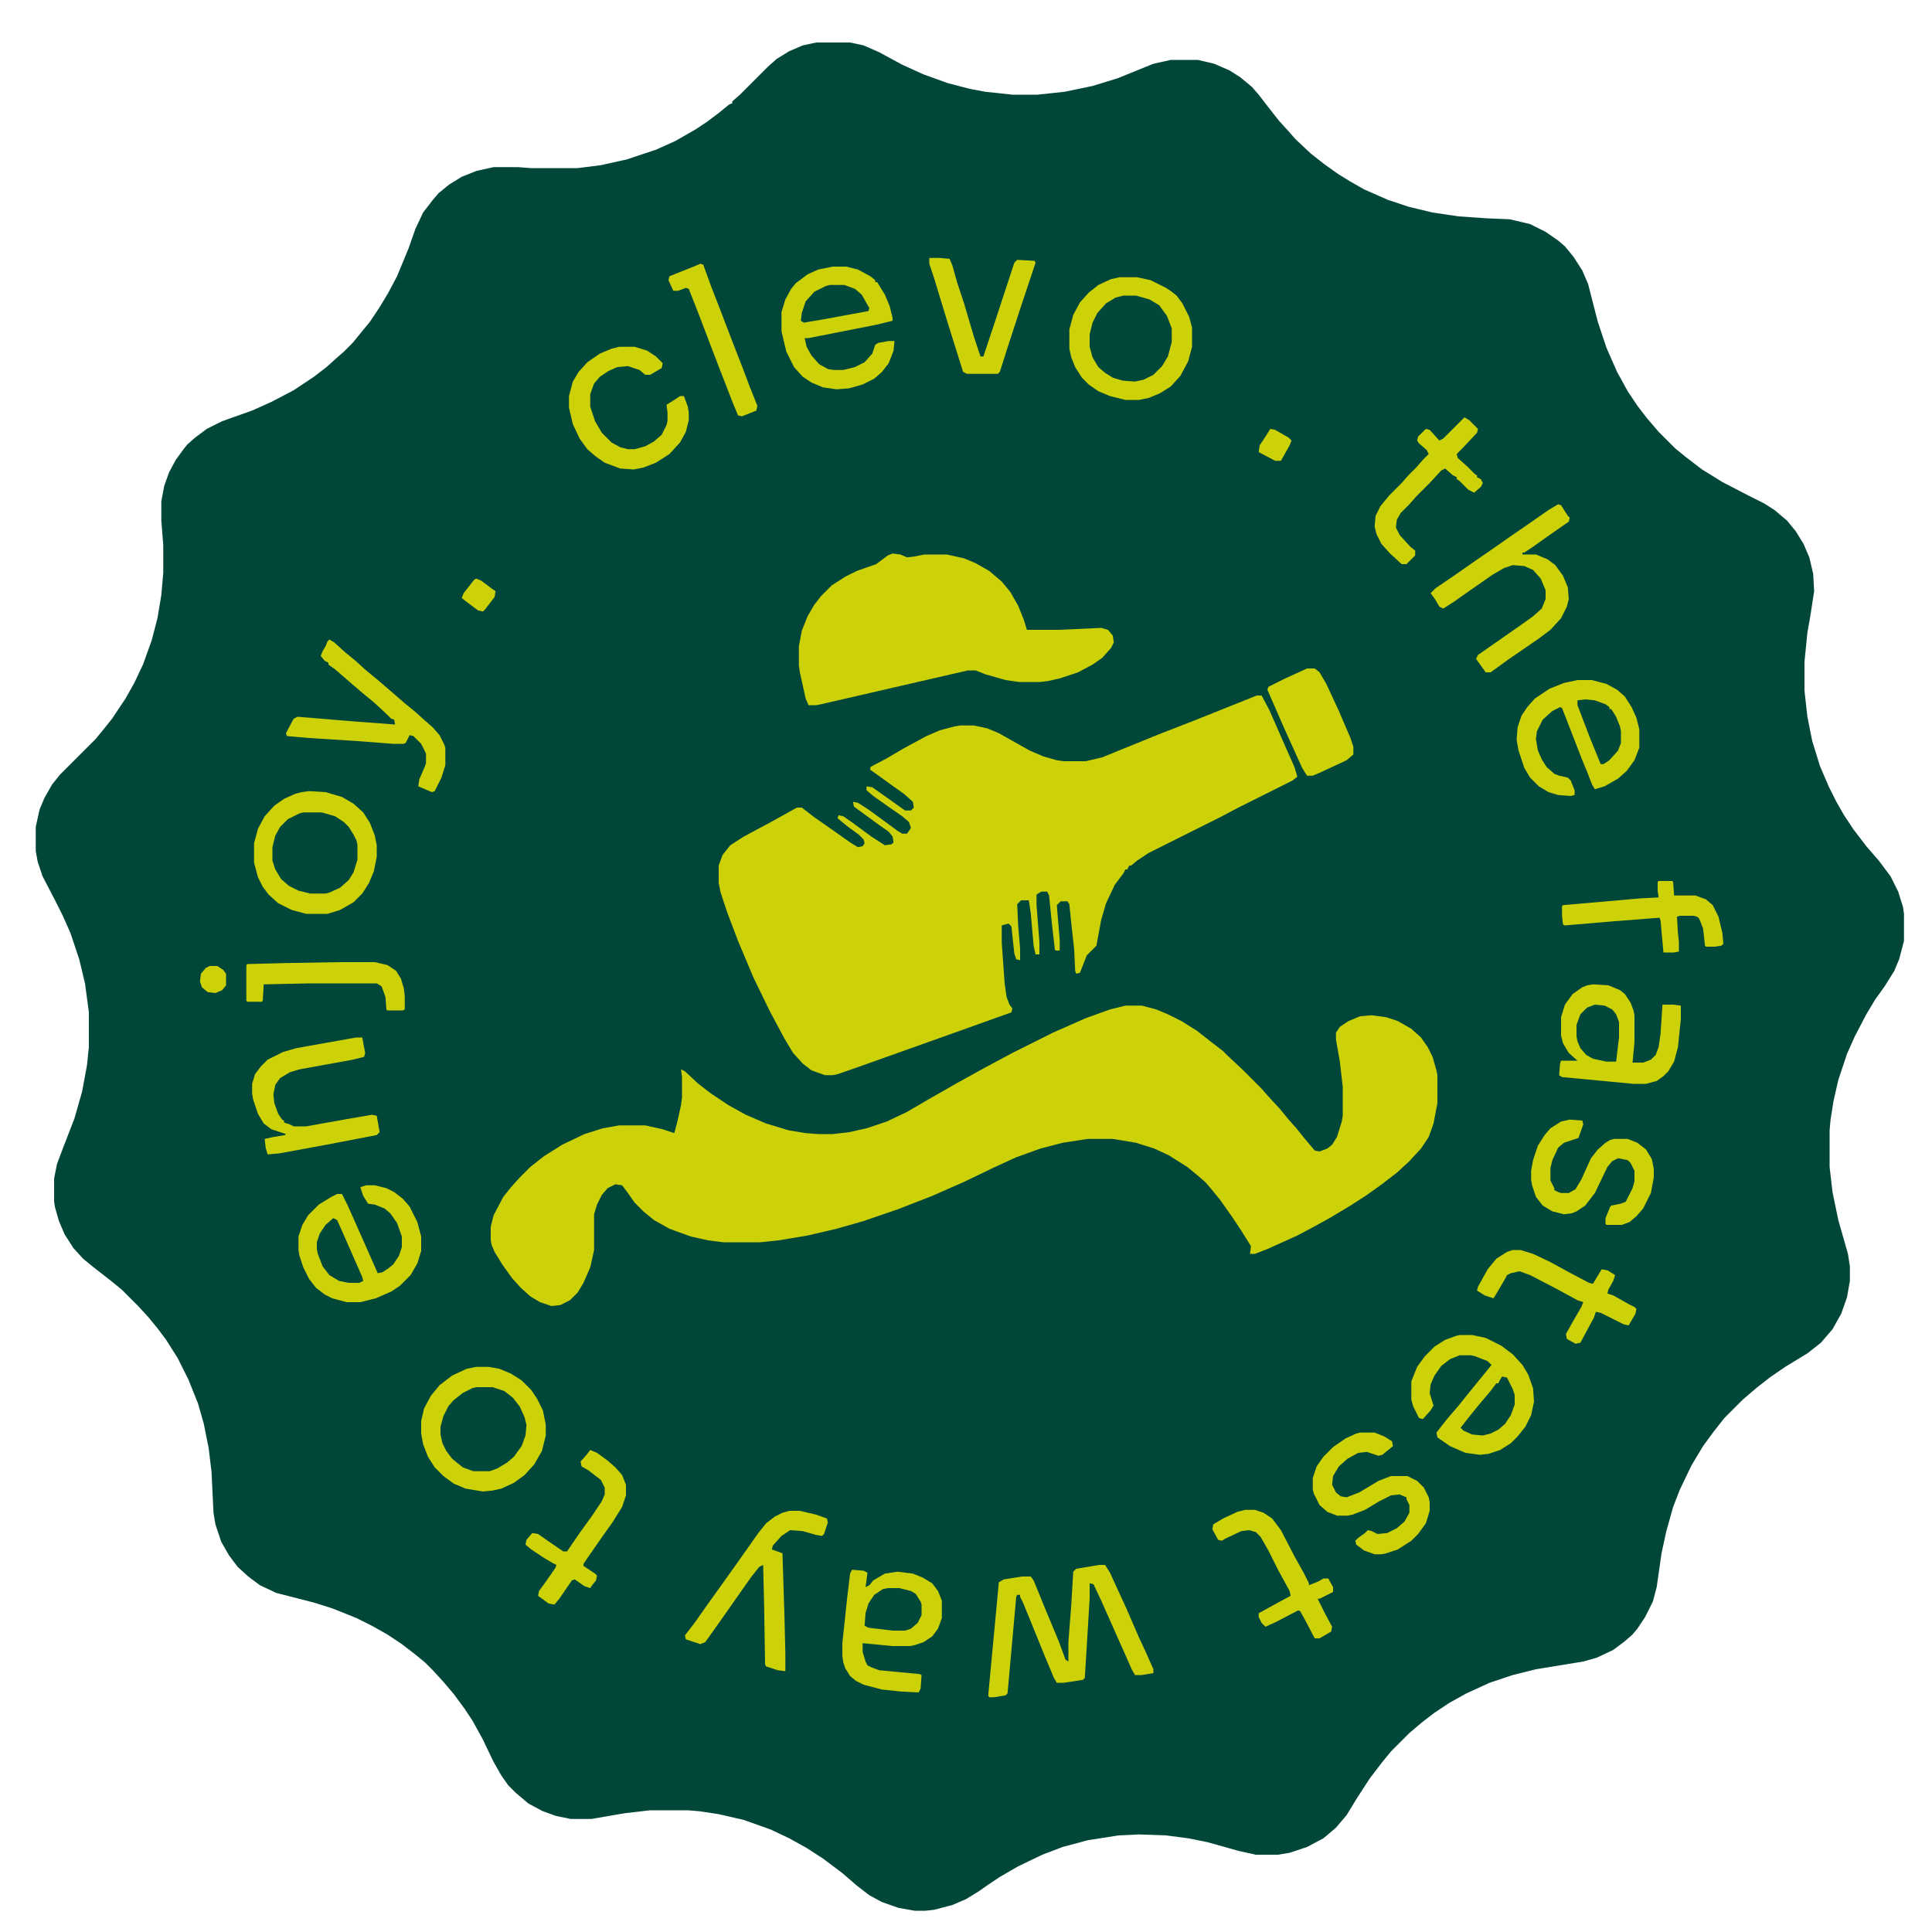 <?xml version="1.0" encoding="UTF-8"?>
<svg version="1.1" viewBox="0 0 2000 2000" width="1280" height="1280" xmlns="http://www.w3.org/2000/svg">
<path transform="translate(845,44)" d="m0 0h35l14 3 16 7 24 13 22 10 25 9 23 6 16 3 28 3h26l28-3 29-6 26-8 37-15 18-4h28l17 4 16 7 11 7 12 10 7 8 10 13 11 14 10 11 7 8 16 15 14 11 14 10 13 8 14 8 25 11 21 7 25 6 27 4 29 2 24 1 21 5 16 8 13 9 7 6 9 11 9 14 6 14 10 39 9 27 11 25 11 20 10 15 10 13 12 14 17 17 11 9 17 13 21 13 27 14 16 8 11 7 13 11 9 11 8 13 6 14 4 17 1 18-4 26-3 17-3 30v30l3 27 5 25 8 26 9 21 8 16 8 14 10 15 13 17 13 15 12 16 8 16 5 16 1 7v28l-5 19-5 12-10 16-10 14-9 15-12 23-8 18-9 27-5 22-3 19-1 11v38l3 26 6 29 10 35 2 13v15l-3 17-6 17-9 16-12 14-14 11-23 14-16 11-14 11-14 12-19 19-11 14-11 15-12 20-12 25-7 18-7 25-5 23-5 35-4 15-8 16-8 12-5 6-8 7-12 9-17 8-14 4-49 8-24 6-24 8-24 11-18 10-15 10-13 10-13 11-19 19-9 11-13 17-13 20-11 18-11 13-13 11-17 9-18 6-12 2h-23l-18-4-32-9-20-4-23-3-28-1-21 1-32 5-26 7-21 8-25 12-19 11-12 8-10 7-13 8-14 6-19 5-9 1h-11l-17-3-17-6-13-7-13-10-15-13-20-15-17-11-18-10-19-9-28-10-26-6-20-3-12-1h-39l-26 3-35 6h-21l-15-3-14-5-15-8-13-11-8-8-7-10-8-14-11-23-11-20-8-12-11-15-11-13-11-12-8-8-11-9-13-10-15-10-16-9-16-8-25-10-19-6-39-10-17-8-12-9-11-10-9-12-8-14-6-18-2-12-2-42-3-25-5-25-6-21-10-25-11-22-12-19-9-12-9-11-11-12-17-17-11-9-18-14-11-9-10-11-9-14-6-14-4-14-1-6v-24l3-15 6-16 12-31 8-28 5-27 2-19v-36l-4-30-6-25-9-27-8-18-8-16-13-25-5-15-2-11v-25l4-18 5-12 8-14 8-10 37-37 9-11 8-10 14-21 9-16 9-19 9-25 6-23 4-24 2-23v-29l-2-25v-20l3-16 5-14 7-13 8-11 4-5 8-7 12-9 16-8 31-11 20-9 23-12 21-14 13-10 10-9 8-7 9-9 18-22 10-15 9-15 9-17 12-29 7-20 8-17 10-13 6-7 11-9 13-8 15-6 18-4h25l13 1h49l24-3 27-6 30-10 20-9 21-12 12-8 12-9 11-9 3-1v-2l8-7 29-29 9-8 13-8 14-6z" fill="#014739"/>
<path transform="translate(1165,1041)" d="m0 0h17l15 4 12 5 14 7 16 10 14 11 13 10 5 5 15 14 20 20 7 8 12 13 9 11 8 9 8 10 11 13 5 1 8-3 5-4 5-8 5-16 1-6v-30l-3-26-4-23v-7l4-6 9-6 12-5 12-1 15 2 12 4 14 8 10 9 7 10 5 10 4 14 1 5v29l-4 21-5 14-8 12-12 13-13 12-17 13-14 10-17 11-20 12-18 10-17 9-31 14-13 5h-5l1-8-10-16-10-15-12-17-9-11-6-7-8-7-11-9-19-12-15-7-19-6-24-4h-26l-26 4-23 6-25 9-24 11-29 14-34 15-36 14-35 12-28 8-30 7-30 5-19 2h-38l-16-2-18-4-22-8-16-9-11-9-9-9-7-10-6-8-7-1-8 4-6 7-5 10-3 10v37l-4 18-7 16-6 10-8 8-10 5-9 1-12-4-10-6-10-9-9-10-10-14-8-13-3-7-1-5v-14l3-12 10-19 8-10 9-10 11-11 14-11 19-12 23-11 19-6 17-3h27l18 4 12 4 3-11 4-18 1-8v-21l-1-8 4 2 14 13 13 10 18 12 18 10 21 9 23 7 18 3 13 1h15l17-2 18-4 21-7 21-10 24-14 28-16 29-16 28-15 42-21 34-15 25-9z" fill="#CDD208"/>
<path transform="translate(1301,720)" d="m0 0h5l8 15 18 41 8 18 3 10-5 4-56 28-19 10-74 37-12 8-6 5h-2l-2 4h-2l-2 4-9 12-9 19-5 17-5 27-10 10-7 18-4 1-1-3-1-22-3-27-2-20-2-3h-7l-4 4 3 36v11h-4l-1-1-3-26-3-30-2-4h-6l-5 3v11l3 38v13h-4l-2-9-3-34-2-13h-8l-4 4 1 22 2 24v12l-4-1-2-6-3-28-3-3-7 2v18l3 42 2 14 3 8 3 4-1 4-70 25-87 31-23 8-5 1h-8l-14-5-9-7-10-11-9-15-15-28-17-35-16-38-11-29-7-21-2-10v-18l4-11 8-10 14-9 28-15 27-15h5l13 10 20 14 17 12 8 5 5-1 2-3-1-4-5-5-11-8-11-9 1-3 5 1 10 7 19 14 14 9 7-1 2-2-1-6-4-5-10-7-15-11-11-8-1-5 5 1 11 7 11 8 19 14 5 3h5l4-6-2-6-7-6-13-9-17-12-7-6v-4l6 1 17 12 14 10 3 2h6l3-3-1-6-9-8-14-10-18-13-3-2v-3l17-9 17-10 24-13 14-6 15-4 6-1h14l14 3 12 5 32 18 14 6 14 4 7 1h23l17-4 27-11 32-13 36-14 35-14z" fill="#CDD208"/>
<path transform="translate(924,573)" d="m0 0 8 1 7 3 8-1 10-2h23l18 4 12 5 14 8 13 11 9 11 8 14 6 15 3 10h33l44-2 7 2 5 6 1 7-3 6-9 10-10 7-15 8-18 6-13 3-8 1h-22l-14-2-21-6-10-4h-8l-152 35-5 1h-8l-3-7-6-27-1-7v-20l3-16 6-15 7-12 7-9 11-11 14-9 12-6 20-7 12-9z" fill="#CDD208"/>
<path transform="translate(493,1415)" d="m0 0h13l11 2 12 5 11 7 10 10 6 9 6 12 3 15v11l-4 16-8 14-10 11-11 8-13 6-9 2-10 1-18-3-12-5-11-8-9-9-7-11-5-13-2-11v-13l3-13 7-13 9-11 13-10 15-7z" fill="#CDD208"/>
<path transform="translate(1159,287)" d="m0 0h18l14 3 16 8 6 4 5 4 6 8 7 14 3 11v20l-4 15-8 15-10 11-11 7-12 5-10 2h-14l-16-4-12-5-10-7-7-7-7-11-4-10-2-9v-20l4-15 7-13 9-10 10-8 13-6z" fill="#CDD208"/>
<path transform="translate(320,819)" d="m0 0 17 1 17 5 12 7 10 9 7 11 5 13 2 10v12l-3 15-5 12-7 11-9 9-14 8-13 4h-22l-15-4-14-7-10-9-6-8-5-10-4-15v-20l4-15 7-13 10-11 10-7 11-5 7-2z" fill="#CDD208"/>
<path transform="translate(1511,1382)" d="m0 0h13l14 3 16 8 12 9 10 11 6 10 5 14 1 14-3 14-6 12-8 10-7 7-11 7-12 4-9 1-15-2-16-7-13-9-1-5 11-14 12-14 8-10 13-16 9-11 4-5-4-4-13-5-4-1h-12l-10 4-9 7-7 10-4 9-1 9 3 10 1 3-3 5-8 9-4-1-6-12-2-7v-19l6-15 8-11 10-10 11-7 11-4z" fill="#CDD208"/>
<path transform="translate(379,1227)" d="m0 0h9l12 3 8 4 9 7 7 8 8 16 4 15v15l-4 13-7 12-11 11-9 6-16 7-16 4h-14l-15-4-8-4-9-7-7-9-6-12-4-12-1-6v-14l4-12 6-10 11-11 13-8 6-3h5l6 12 16 36 15 34 5-1 6-4 5-4 6-9 3-9v-11l-5-14-7-10-6-5-10-4-7-1-5-8-3-9z" fill="#CDD208"/>
<path transform="translate(862,276)" d="m0 0h14l12 3 13 7 5 4v2h2l8 13 5 12 3 12v3l-16 4-71 14h-4l2 9 5 9 8 9 9 5 6 1h10l12-3 10-5 8-9 3-9 3-2 11-2h6l-1 10-5 13-7 9-8 7-12 6-14 4-13 1-14-2-12-5-9-6-9-10-8-16-5-21v-20l4-13 6-11 5-6 12-9 11-5z" fill="#CDD208"/>
<path transform="translate(1633,704)" d="m0 0h15l15 4 11 6 8 7 7 11 5 11 3 12v19l-5 13-8 11-9 8-14 8-10 3-3-5-5-13-5-12-12-31-9-23-2-1-8 4-10 9-6 12-1 8 2 12 4 9 5 8 8 7 5 2 9 2 3 3 4 10v5l-4 1-13-1-10-3-10-6-9-9-6-10-6-18-2-11 1-13 4-12 6-9 8-9 15-10 15-6z" fill="#CDD208"/>
<path transform="translate(1138,1620)" d="m0 0h6l5 8 17 37 13 30 7 15 8 18v4l-12 2h-7l-3-5-32-72-8-17-4-1v16l-5 82-2 2-20 3h-7l-3-5-10-24-13-32-9-22-3-6v-2h-3l-1 2-9 100-2 2-12 2h-5l-1-2 11-117 5-3 19-3h9l3 4 11 27 15 36 7 19 3 2v-20l3-39 2-34 3-3z" fill="#CDD208"/>
<path transform="translate(1649,1019)" d="m0 0 16 1 12 5 5 4 6 9 3 8 1 5v28l-2 21h11l8-3 5-5 3-8 2-14 2-30h11l8 1v14l-3 29-4 15-6 10-5 5-7 5-11 3h-13l-74-7-3-2 1-12 1-3h17l-9-8-6-10-2-8v-19l4-13 8-11 10-7 5-2z" fill="#CDD208"/>
<path transform="translate(882,1625)" d="m0 0 12 1 4 2-1 8-1 7 4-2 4-5 12-7 13-2 16 2 10 4 10 6 6 8 4 10v18l-4 11-6 8-9 6-9 3-5 1h-18l-31-3v9l3 10 2 4 4 2 8 3 42 4 2 1-1 14-2 4-19-1-19-2-19-5-8-4-6-5-5-8-2-6-1-7v-13l5-47 3-25z" fill="#CDD208"/>
<path transform="translate(1613,522)" d="m0 0 3 1 7 11 2 2-1 4-23 16-14 10-9 6h-2v2h14l12 5 8 6 8 11 5 12 1 12-2 8-6 12-11 12-12 9-32 22-11 8-7 5h-5l-10-14 2-4 43-30 14-10 9-8 4-10v-9l-5-12-8-9-9-4-12-1-9 3-12 7-23 16-17 12-11 7-4-2-4-7-5-7 5-5 22-15 20-14 16-11 20-14 16-11 23-16z" fill="#CDD208"/>
<path transform="translate(817,1564)" d="m0 0h11l17 4 11 4 1 4-4 12-2 2-6-1-14-4-13-1-9 6-9 10-1 4 11 4 2 63 1 41v18l-8-1-12-4-1-2-1-62-1-41-4 2-8 10-12 17-14 20-12 17-10 14-5 2-15-5-1-4 10-13 12-17 30-42 24-34 8-10 9-7 8-4z" fill="#CDD208"/>
<path transform="translate(341,662)" d="m0 0 5 3 11 10 11 9 11 10 11 9 14 12 15 13 11 9 10 9 8 7 7 8 5 10 1 3v18l-4 13-7 14-3 1-14-6 1-7 6-14 1-3v-10l-5-10-8-8-4-1-4 8-2 1h-11l-39-3-48-3-23-2-1-3 8-15 4-2 61 5 40 3-1-5-3-1-5-5-13-12-11-9-14-12-15-13-7-5v-2l-4-2-4-5 2-5 3-5 2-5z" fill="#CDD208"/>
<path transform="translate(1163,306)" d="m0 0h13l14 4 10 6 8 11 5 13v14l-4 15-6 10-9 9-10 5-9 2-13-1-10-3-8-5-7-6-6-10-3-11v-13l3-12 5-10 9-10 10-6z" fill="#01473A"/>
<path transform="translate(493,1436)" d="m0 0h17l12 4 9 7 7 9 5 11 2 8-1 11-4 11-8 11-7 6-10 6-8 3h-17l-11-4-11-9-6-8-4-8-2-9v-8l3-11 5-10 5-6 10-8 10-5z" fill="#01473A"/>
<path transform="translate(314,841)" d="m0 0h19l14 4 9 6 5 5 5 8 3 6 1 4v16l-4 13-5 8-9 8-11 5-4 1h-16l-12-3-10-5-8-7-6-10-3-9v-14l3-12 5-9 8-8 12-6z" fill="#01473A"/>
<path transform="translate(369,1074)" d="m0 0h6l3 16-1 4-12 3-55 10-10 3-10 6-5 7-2 10 1 9 4 11 4 6 2 1v2l6 2 4 2h13l39-7 29-5 5 1 3 17-3 3-52 10-49 9-12 1-2-7-1-9 9-2 12-2 1-1-15-5-8-6-6-10-5-15-1-6v-10l3-10 6-8 7-7 16-8 14-4 56-10z" fill="#CDD208"/>
<path transform="translate(1625,1159)" d="m0 0 13 1 1 4-5 14-15 5-6 5-6 13-2 8v13l4 8v2l4 2 3 1h8l7-4 6-10 10-22 7-9 8-7 5-3 4-1h14l10 4 9 7 6 10 2 10v9l-3 16-8 16-7 8-7 6-8 3h-16l-1-1v-6l5-12 1-1 10-2 5-2 7-14 2-7v-11l-4-8-3-3-10-2-6 3-5 6-13 27-10 13-9 6-5 2-8 1-12-3-10-6-7-9-4-12-1-6v-9l2-11 5-15 7-11 6-7 11-7z" fill="#CDD208"/>
<path transform="translate(1408,1483)" d="m0 0h15l10 4 8 5 1 5-11 9-4 1-12-4-9 1-11 6-9 8-6 10-1 9 4 8 5 4 6 1 13-5 20-12 13-5h17l10 5 7 7 5 10 1 5v9l-4 13-8 11-7 7-14 9-12 4-5 1h-7l-11-4-8-6-1-4 3-3 7-5 3-3 4 1 6 3 10-1 10-5 8-7 5-9v-8l-3-6v-2l-5-2-2-1-9 1-12 6-15 9-13 5-5 1h-11l-10-4-8-7-6-12-1-4v-12l4-12 7-10 10-10 13-9 11-5z" fill="#CDD208"/>
<path transform="translate(1353,692)" d="m0 0h8l5 4 7 12 13 28 12 28 3 9v8l-7 6-28 13-7 3h-6l-5-8-19-42-17-39 1-3 16-8z" fill="#CDD208"/>
<path transform="translate(641,359)" d="m0 0h16l13 4 9 6 7 7-1 5-12 7h-5l-6-5-12-4-11 1-9 4-9 6-6 7-4 11v13l5 15 7 12 10 10 9 5 8 2h7l11-3 9-5 8-7 5-10 1-4v-9l-1-8 8-5 6-4h4l4 11 1 6v8l-3 12-6 11-11 12-14 9-13 5-10 2-14-1-16-6-10-7-8-7-8-11-7-15-4-17v-12l4-15 6-10 9-10 13-9 12-5z" fill="#CDD208"/>
<path transform="translate(962,267)" d="m0 0h11l10 1 3 7 5 18 7 21 10 34 7 21h3l12-36 20-61 3-3 18 1 1 2-16 48-14 43-7 22-2 2h-32l-4-2-16-51-14-46-5-15z" fill="#CDD208"/>
<path transform="translate(1566,1294)" d="m0 0h8l13 4 17 8 22 12 19 10 4 1 9-15 6 1 8 5-2 6-5 9-1 4 6 2 16 9 6 3 2 2-1 5-7 12-5-1-24-12-5-1-2 6-14 26-5 1-9-5-1-5 9-16 7-12 2-5-6-2-22-12-27-14-11-4-9 2-4 2-2 4-10 17-2 3-9-3-8-5 1-4 10-18 9-11 11-7z" fill="#CDD208"/>
<path transform="translate(611,1501)" d="m0 0 7 3 11 8 8 7 7 8 4 10v11l-4 12-10 16-10 14-16 23-4 6v2l12 8 2 2-1 5-4 5-2 3-6-2-10-7-3 1-13 19-5 6-6-1-11-8 1-5 8-11 9-13 1-3-4-2-10-6-12-8-6-5 1-5 6-7 6 1 10 7 16 11h4l13-19 13-18 10-15 3-7v-7l-4-8-13-10-7-4-1-5 7-8z" fill="#CDD208"/>
<path transform="translate(1516,432)" d="m0 0 5 3 9 9-1 4-16 17-5 5 1 4 10 9 8 8 2 1v2l4 2 2 4-2 4-7 6-6-3-9-9-3-2v-2l-4-2-8-7-4 2-12 13-14 14-7 8-9 9-4 7-1 8 4 8 11 12 5 4v5l-9 9h-5l-12-11-9-10-5-10-2-8 1-11 5-10 9-11 13-13 7-8 8-8 7-8 6-6-2-4-8-7-2-3 1-4 8-8 4 1 10 11 4-2z" fill="#CDD208"/>
<path transform="translate(1289,1563)" d="m0 0h10l9 3 9 6 9 12 14 27 10 18 5 10v2l10-4 5-3h5l5 9v5l-14 7h-2l8 16 7 13-1 5-12 7h-5l-10-19-5-9-2-1-23 12-11 5-4-4-3-6v-4l20-11 13-7-1-5-12-22-10-20-8-14-5-5-7-2-8 1-17 8-3 2-4-1-6-11 1-5 10-6 15-7z" fill="#CDD208"/>
<path transform="translate(1717,912)" d="m0 0h14l1 1 1 14h22l11 4 7 6 6 12 4 17 1 11-2 2-7 1h-9l-1-1-2-18-4-10-2-2-4-1h-14l-3 1 1 17 1 9v10l-5 1h-11l-3-33-1-3-51 4-47 4-2-1-1-9v-10l1-1 80-7 19-1-1-7v-9z" fill="#CDD208"/>
<path transform="translate(352,996)" d="m0 0h36l13 3 9 6 5 8 3 10 1 8v14l-2 1h-16l-1-1-1-13-4-11-5-3h-70l-47 1-1 17-1 1h-15l-1-1v-37l1-1 38-1z" fill="#CDD208"/>
<path transform="translate(725,273)" d="m0 0 3 1 8 22 12 31 8 21 14 36 6 16 8 20-1 5-15 6-4-1-5-12-14-36-10-26-11-29-11-28-3-1-8 3h-5l-5-11 1-4 25-10z" fill="#CDD208"/>
<path transform="translate(919,1644)" d="m0 0h12l12 3 5 3 5 8 1 3v11l-4 8-7 6-6 2h-13l-25-3-4-2 1-13 3-10 6-9 9-6z" fill="#01473A"/>
<path transform="translate(1651,1040)" d="m0 0 10 1 8 4 4 5 3 8v16l-3 25h-10l-14-3-7-4-6-7-3-7-1-5v-12l4-11 7-7z" fill="#01473A"/>
<path transform="translate(859,295)" d="m0 0h15l11 4 7 6 8 14-1 3-49 9-18 3-3-2 1-8 4-12 9-10 12-6z" fill="#01473A"/>
<path transform="translate(345,1261)" d="m0 0 4 2 8 18 18 41 1 4-4 2h-11l-10-2-10-6-7-9-5-13-1-5v-7l3-9 6-9z" fill="#01473A"/>
<path transform="translate(1555,1425)" d="m0 0 5 1 6 12 2 6v10l-4 11-6 9-7 6-8 4-8 2-11-1-9-4-3-3 11-14 9-11 11-13 6-8h2l2-4z" fill="#01473A"/>
<path transform="translate(1641,724)" d="m0 0 10 1 11 4 4 3v2h2l5 8 4 10 1 5v12l-3 8-9 10-6 4h-3l-11-27-13-34v-5z" fill="#01473A"/>
<path transform="translate(493,599)" d="m0 0 5 2 12 9 3 2-1 6-10 13-2 2-5-1-12-9-5-4 2-5 11-14z" fill="#CDD208"/>
<path transform="translate(1315,444)" d="m0 0 5 1 14 8 3 3-2 5-9 16h-6l-17-9 1-7 6-9z" fill="#CDD208"/>
<path transform="translate(217 1e3)" d="m0 0h8l6 4 3 4v12l-4 5-7 3-8-1-6-5-2-6 1-8 5-6z" fill="#CDD208"/>
</svg>
